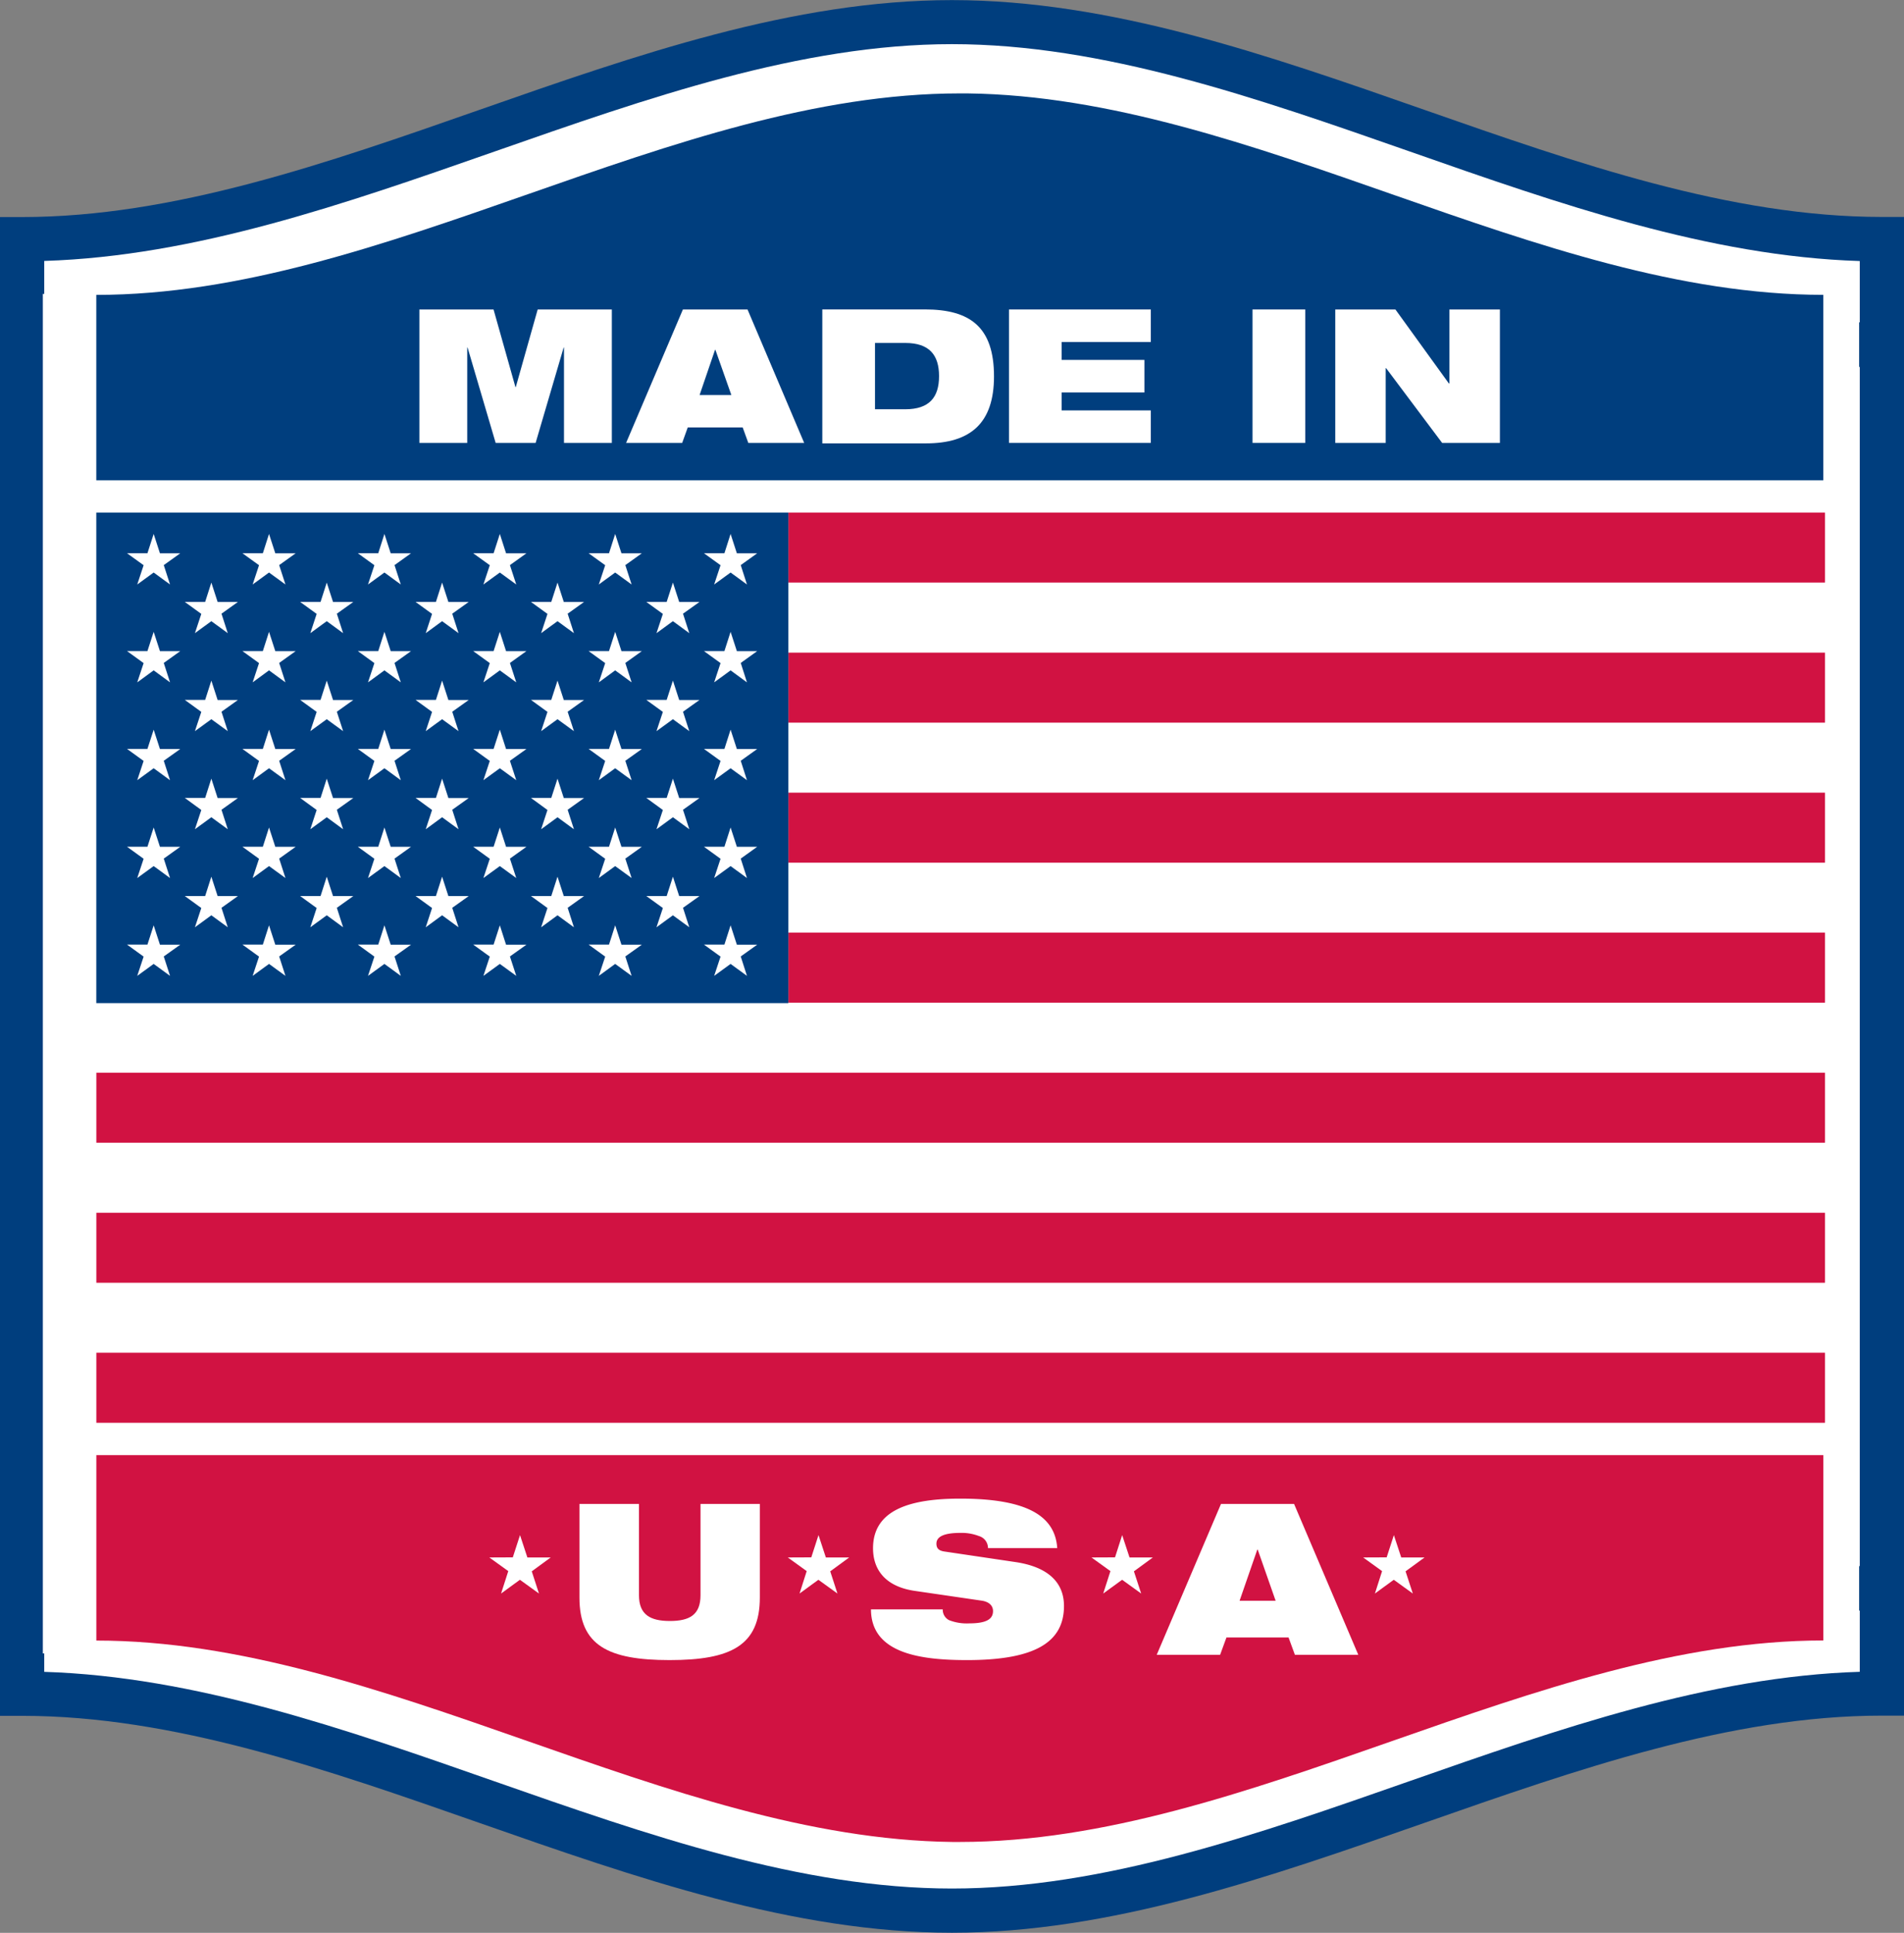<?xml version="1.0" encoding="UTF-8"?> <svg xmlns="http://www.w3.org/2000/svg" xmlns:xlink="http://www.w3.org/1999/xlink" viewBox="0 0 369.73 375.17"><rect x="0" y="0" width="369.73" height="375.17" fill="#808080" stroke="none"/><defs><clipPath id="clip-path" transform="translate(-19.15 -16.43)"><rect width="408.03" height="408.02" fill="none"></rect></clipPath></defs><g id="Layer_2" data-name="Layer 2"><g id="Layer_1-2" data-name="Layer 1"><g clip-path="url(#clip-path)"><path d="M382.3,77.24h-.12V86h.12V322h-.12v8.74h.12v12.05c-29.78.94-59.19,11.23-88.61,21.52-30.13,10.54-60.27,21.08-90.08,21.08h0v0c-29.74,0-59.91-10.55-90.07-21.1C84.09,354,54.65,343.73,24.92,342.8v-3.62h-.26V71.69h.26V65.2C54.69,64.27,84.11,54,113.53,43.69c30.16-10.55,60.33-21.11,90.08-21.11v0c29.76,0,59.93,10.56,90.08,21.11C323.13,54,352.57,64.28,382.3,65.22Z" transform="translate(-19.15 -16.43)" fill="#fff"></path><path d="M37.85,73.67c55.9,0,111.79-39.11,167.69-39.11H207c55.4.68,110.81,39.1,166.21,39.1v36H37.85Z" transform="translate(-19.15 -16.43)" fill="#003e7e" fill-rule="evenodd"></path><path d="M373.22,334.85c-55.89,0-111.78,39.11-167.68,39.11h-.22l-1.25,0c-55.4-.67-110.81-39.09-166.21-39.09v-36H373.22Z" transform="translate(-19.15 -16.43)" fill="#d11242" fill-rule="evenodd"></path><rect x="18.71" y="99.49" width="335.68" height="176.68" fill="#fff"></rect><rect x="153.09" y="99.49" width="201.3" height="13.59" fill="#d11242"></rect><rect x="153.09" y="126.68" width="201.3" height="13.59" fill="#d11242"></rect><rect x="153.09" y="153.86" width="201.3" height="13.59" fill="#d11242"></rect><rect x="153.09" y="181.03" width="201.3" height="13.59" fill="#d11242"></rect><rect x="18.71" y="208.22" width="335.68" height="13.59" fill="#d11242"></rect><rect x="18.71" y="235.4" width="335.68" height="13.59" fill="#d11242"></rect><rect x="18.71" y="262.57" width="335.68" height="13.6" fill="#d11242"></rect><rect x="18.7" y="99.49" width="134.39" height="95.22" fill="#003e7e"></rect><polygon points="29.84 103.64 28.63 107.39 24.67 107.39 27.89 109.71 26.65 113.45 29.84 111.13 33.02 113.45 31.8 109.69 35 107.4 31.06 107.4 29.84 103.64" fill="#fff"></polygon><polygon points="52.24 103.64 51.04 107.39 47.08 107.39 50.3 109.71 49.06 113.45 52.24 111.13 55.43 113.45 54.21 109.69 57.41 107.4 53.46 107.4 52.24 103.64" fill="#fff"></polygon><polygon points="74.65 103.64 73.45 107.39 69.49 107.39 72.7 109.71 71.46 113.45 74.65 111.13 77.83 113.45 76.61 109.69 79.81 107.4 75.87 107.4 74.65 103.64" fill="#fff"></polygon><polygon points="97.06 103.64 95.85 107.39 91.89 107.39 95.11 109.71 93.87 113.45 97.06 111.13 100.25 113.45 99.02 109.69 102.22 107.4 98.27 107.4 97.06 103.64" fill="#fff"></polygon><polygon points="119.46 103.64 118.26 107.39 114.3 107.39 117.52 109.71 116.28 113.45 119.46 111.13 122.65 113.45 121.43 109.69 124.63 107.4 120.68 107.4 119.46 103.64" fill="#fff"></polygon><polygon points="141.87 103.64 140.67 107.39 136.7 107.39 139.92 109.71 138.68 113.45 141.87 111.13 145.05 113.45 143.84 109.69 147.03 107.4 143.09 107.4 141.87 103.64" fill="#fff"></polygon><polygon points="29.84 122.64 28.63 126.38 24.67 126.38 27.89 128.71 26.65 132.45 29.84 130.12 33.02 132.45 31.8 128.68 35 126.39 31.06 126.39 29.84 122.64" fill="#fff"></polygon><polygon points="52.24 122.64 51.04 126.38 47.08 126.38 50.3 128.71 49.06 132.45 52.24 130.12 55.43 132.45 54.21 128.68 57.41 126.39 53.46 126.39 52.24 122.64" fill="#fff"></polygon><polygon points="74.65 122.64 73.45 126.38 69.49 126.38 72.7 128.71 71.46 132.45 74.65 130.12 77.83 132.45 76.61 128.68 79.81 126.39 75.87 126.39 74.65 122.64" fill="#fff"></polygon><polygon points="97.06 122.64 95.85 126.38 91.89 126.38 95.11 128.71 93.87 132.45 97.06 130.12 100.25 132.45 99.02 128.68 102.22 126.39 98.27 126.39 97.06 122.64" fill="#fff"></polygon><polygon points="119.46 122.64 118.26 126.38 114.3 126.38 117.52 128.71 116.28 132.45 119.46 130.12 122.65 132.45 121.43 128.68 124.63 126.39 120.68 126.39 119.46 122.64" fill="#fff"></polygon><polygon points="141.87 122.64 140.67 126.38 136.7 126.38 139.92 128.71 138.68 132.45 141.87 130.12 145.05 132.45 143.84 128.68 147.03 126.39 143.09 126.39 141.87 122.64" fill="#fff"></polygon><polygon points="29.84 141.63 28.63 145.37 24.67 145.37 27.89 147.7 26.65 151.44 29.84 149.12 33.02 151.44 31.8 147.67 35 145.39 31.06 145.39 29.84 141.63" fill="#fff"></polygon><polygon points="52.24 141.63 51.04 145.37 47.08 145.37 50.3 147.7 49.06 151.44 52.24 149.12 55.43 151.44 54.21 147.67 57.41 145.39 53.46 145.39 52.24 141.63" fill="#fff"></polygon><polygon points="74.65 141.63 73.45 145.37 69.49 145.37 72.7 147.7 71.46 151.44 74.65 149.12 77.83 151.44 76.61 147.67 79.81 145.39 75.87 145.39 74.65 141.63" fill="#fff"></polygon><polygon points="97.06 141.63 95.85 145.37 91.89 145.37 95.11 147.7 93.87 151.44 97.06 149.12 100.25 151.44 99.02 147.67 102.22 145.39 98.27 145.39 97.06 141.63" fill="#fff"></polygon><polygon points="119.46 141.63 118.26 145.37 114.3 145.37 117.52 147.7 116.28 151.44 119.46 149.12 122.65 151.44 121.43 147.67 124.63 145.39 120.68 145.39 119.46 141.63" fill="#fff"></polygon><polygon points="141.87 141.63 140.67 145.37 136.7 145.37 139.92 147.7 138.68 151.44 141.87 149.12 145.05 151.44 143.84 147.67 147.03 145.39 143.09 145.39 141.87 141.63" fill="#fff"></polygon><polygon points="29.84 160.62 28.63 164.36 24.67 164.36 27.89 166.69 26.65 170.43 29.84 168.11 33.02 170.43 31.8 166.66 35 164.37 31.06 164.37 29.84 160.62" fill="#fff"></polygon><polygon points="52.24 160.62 51.04 164.36 47.08 164.36 50.3 166.69 49.06 170.43 52.24 168.11 55.43 170.43 54.21 166.66 57.41 164.37 53.46 164.37 52.24 160.62" fill="#fff"></polygon><polygon points="74.65 160.62 73.45 164.36 69.49 164.36 72.7 166.69 71.46 170.43 74.65 168.11 77.83 170.43 76.61 166.66 79.81 164.37 75.87 164.37 74.65 160.62" fill="#fff"></polygon><polygon points="97.06 160.62 95.85 164.36 91.89 164.36 95.11 166.69 93.87 170.43 97.06 168.11 100.25 170.43 99.02 166.66 102.22 164.37 98.27 164.37 97.06 160.62" fill="#fff"></polygon><polygon points="119.46 160.62 118.26 164.36 114.3 164.36 117.52 166.69 116.28 170.43 119.46 168.11 122.65 170.43 121.43 166.66 124.63 164.37 120.68 164.37 119.46 160.62" fill="#fff"></polygon><polygon points="141.87 160.62 140.67 164.36 136.7 164.36 139.92 166.69 138.68 170.43 141.87 168.11 145.05 170.43 143.84 166.66 147.03 164.37 143.09 164.37 141.87 160.62" fill="#fff"></polygon><polygon points="29.84 179.61 28.63 183.35 24.67 183.35 27.89 185.68 26.65 189.42 29.84 187.1 33.02 189.42 31.8 185.65 35 183.37 31.06 183.37 29.84 179.61" fill="#fff"></polygon><polygon points="52.24 179.61 51.04 183.35 47.08 183.35 50.3 185.68 49.06 189.42 52.24 187.1 55.43 189.42 54.21 185.65 57.41 183.37 53.46 183.37 52.24 179.61" fill="#fff"></polygon><polygon points="74.65 179.61 73.45 183.35 69.49 183.35 72.7 185.68 71.46 189.42 74.65 187.1 77.83 189.42 76.61 185.65 79.81 183.37 75.87 183.37 74.65 179.61" fill="#fff"></polygon><polygon points="97.06 179.61 95.85 183.35 91.89 183.35 95.11 185.68 93.87 189.42 97.06 187.1 100.25 189.42 99.02 185.65 102.22 183.37 98.27 183.37 97.06 179.61" fill="#fff"></polygon><polygon points="119.46 179.61 118.26 183.35 114.3 183.35 117.52 185.68 116.28 189.42 119.46 187.1 122.65 189.42 121.43 185.65 124.63 183.37 120.68 183.37 119.46 179.61" fill="#fff"></polygon><polygon points="141.87 179.61 140.67 183.35 136.7 183.35 139.92 185.68 138.68 189.42 141.87 187.1 145.05 189.42 143.84 185.65 147.03 183.37 143.09 183.37 141.87 179.61" fill="#fff"></polygon><polygon points="41.04 170.17 39.84 173.92 35.88 173.92 39.09 176.25 37.85 179.99 41.04 177.66 44.23 179.99 43.01 176.21 46.2 173.93 42.26 173.93 41.04 170.17" fill="#fff"></polygon><polygon points="63.45 170.17 62.25 173.92 58.28 173.92 61.49 176.25 60.26 179.99 63.45 177.66 66.63 179.99 65.41 176.21 68.61 173.93 64.67 173.93 63.45 170.17" fill="#fff"></polygon><polygon points="85.85 170.17 84.65 173.92 80.69 173.92 83.9 176.25 82.67 179.99 85.85 177.66 89.04 179.99 87.82 176.21 91.02 173.93 87.07 173.93 85.85 170.17" fill="#fff"></polygon><polygon points="108.26 170.17 107.05 173.92 103.1 173.92 106.31 176.25 105.08 179.99 108.26 177.66 111.45 179.99 110.23 176.21 113.42 173.93 109.48 173.93 108.26 170.17" fill="#fff"></polygon><polygon points="130.67 170.17 129.46 173.92 125.5 173.92 128.72 176.25 127.48 179.99 130.67 177.66 133.85 179.99 132.63 176.21 135.83 173.93 131.89 173.93 130.67 170.17" fill="#fff"></polygon><polygon points="41.04 151.14 39.84 154.88 35.88 154.88 39.09 157.22 37.85 160.96 41.04 158.63 44.23 160.96 43.01 157.18 46.2 154.9 42.26 154.9 41.04 151.14" fill="#fff"></polygon><polygon points="63.45 151.14 62.25 154.88 58.28 154.88 61.49 157.22 60.26 160.96 63.45 158.63 66.63 160.96 65.41 157.18 68.61 154.9 64.67 154.9 63.45 151.14" fill="#fff"></polygon><polygon points="85.85 151.14 84.65 154.88 80.69 154.88 83.9 157.22 82.67 160.96 85.85 158.63 89.04 160.96 87.82 157.18 91.02 154.9 87.07 154.9 85.85 151.14" fill="#fff"></polygon><polygon points="108.26 151.14 107.05 154.88 103.1 154.88 106.31 157.22 105.08 160.96 108.26 158.63 111.45 160.96 110.23 157.18 113.42 154.9 109.48 154.9 108.26 151.14" fill="#fff"></polygon><polygon points="130.67 151.14 129.46 154.88 125.5 154.88 128.72 157.22 127.48 160.96 130.67 158.63 133.85 160.96 132.63 157.18 135.83 154.9 131.89 154.9 130.67 151.14" fill="#fff"></polygon><polygon points="41.04 132.11 39.84 135.85 35.88 135.85 39.09 138.18 37.85 141.92 41.04 139.6 44.23 141.92 43.01 138.15 46.2 135.87 42.26 135.87 41.04 132.11" fill="#fff"></polygon><polygon points="63.45 132.11 62.25 135.85 58.28 135.85 61.49 138.18 60.26 141.92 63.45 139.6 66.63 141.92 65.41 138.15 68.61 135.87 64.67 135.87 63.45 132.11" fill="#fff"></polygon><polygon points="85.85 132.11 84.65 135.85 80.69 135.85 83.9 138.18 82.67 141.92 85.85 139.6 89.04 141.92 87.82 138.15 91.02 135.87 87.07 135.87 85.85 132.11" fill="#fff"></polygon><polygon points="108.26 132.11 107.05 135.85 103.1 135.85 106.31 138.18 105.08 141.92 108.26 139.6 111.45 141.92 110.23 138.15 113.42 135.87 109.48 135.87 108.26 132.11" fill="#fff"></polygon><polygon points="130.67 132.11 129.46 135.85 125.5 135.85 128.72 138.18 127.48 141.92 130.67 139.6 133.85 141.92 132.63 138.15 135.83 135.87 131.89 135.87 130.67 132.11" fill="#fff"></polygon><polygon points="41.04 113.08 39.84 116.83 35.88 116.83 39.09 119.16 37.85 122.9 41.04 120.57 44.23 122.9 43.01 119.12 46.2 116.84 42.26 116.84 41.04 113.08" fill="#fff"></polygon><polygon points="63.45 113.08 62.25 116.83 58.28 116.83 61.49 119.16 60.26 122.9 63.45 120.57 66.63 122.9 65.41 119.12 68.61 116.84 64.67 116.84 63.45 113.08" fill="#fff"></polygon><polygon points="85.85 113.08 84.65 116.83 80.69 116.83 83.9 119.16 82.67 122.9 85.85 120.57 89.04 122.9 87.82 119.12 91.02 116.84 87.07 116.84 85.85 113.08" fill="#fff"></polygon><polygon points="108.26 113.08 107.05 116.83 103.1 116.83 106.31 119.16 105.08 122.9 108.26 120.57 111.45 122.9 110.23 119.12 113.42 116.84 109.48 116.84 108.26 113.08" fill="#fff"></polygon><polygon points="130.67 113.08 129.46 116.83 125.5 116.83 128.72 119.16 127.48 122.9 130.67 120.57 133.85 122.9 132.63 119.12 135.83 116.84 131.89 116.84 130.67 113.08" fill="#fff"></polygon><polygon points="81.44 60.07 95.84 60.07 100.09 75.13 100.16 75.13 104.41 60.07 118.81 60.07 118.81 85.97 109.52 85.97 109.52 67.47 109.45 67.47 104.01 85.97 96.25 85.97 90.8 67.47 90.73 67.47 90.73 85.97 81.44 85.97 81.44 60.07" fill="#fff"></polygon><path d="M151.76,76.5h12.55l11,25.9H164.46l-1.09-3H152.7l-1.08,3H140.73Zm6.31,7.83H158L155,93.11h6.17Z" transform="translate(-19.15 -16.43)" fill="#fff"></path><path d="M178.83,76.49h19.92c8.78,0,13.42,3.42,13.42,13,0,9.11-4.6,13-13.21,13H178.83Zm10.23,19.38h5.88c4.68,0,6.56-2.33,6.56-6.43S199.62,83,194.94,83h-5.88Z" transform="translate(-19.15 -16.43)" fill="#fff"></path><polygon points="195.93 60.07 223.47 60.07 223.47 66.38 206.16 66.38 206.16 69.86 222.23 69.86 222.23 76.18 206.16 76.18 206.16 79.66 223.47 79.66 223.47 85.97 195.93 85.97 195.93 60.07" fill="#fff"></polygon><rect x="243.22" y="60.07" width="10.24" height="25.9" fill="#fff"></rect><polygon points="259.29 60.07 270.97 60.07 281.35 74.43 281.46 74.43 281.46 60.07 291.26 60.07 291.26 85.97 280.04 85.97 269.16 71.46 269.08 71.46 269.08 85.97 259.29 85.97 259.29 60.07" fill="#fff"></polygon><path d="M131.67,308.35h11.56v17.72c0,3.77,2.18,5,6,5s5.95-1.19,5.95-5V308.35H166.7v18.17c0,9.32-5.62,12.14-17.52,12.14s-17.51-2.82-17.51-12.14Z" transform="translate(-19.15 -16.43)" fill="#fff"></path><path d="M196.68,325.21c-5.66-.86-8-4.15-8-8.25,0-7.59,7.43-9.64,16.95-9.64,13,0,18.41,3.4,18.82,9.6H211a2.42,2.42,0,0,0-1.76-2.34,9.32,9.32,0,0,0-3.61-.61c-3.45,0-4.64.86-4.64,2.09,0,.82.37,1.35,1.52,1.52l13.82,2.05c5.82.86,9.43,3.57,9.43,8.53,0,7.14-5.82,10.5-18.82,10.5-8.91,0-18.63-1.23-18.66-9.84h13.94a2.26,2.26,0,0,0,1.23,2.09,9.48,9.48,0,0,0,3.94.62c3.61,0,4.59-1,4.59-2.39,0-.86-.53-1.72-2.09-2Z" transform="translate(-19.15 -16.43)" fill="#fff"></path><path d="M256.25,308.35h14.19l12.47,29.28H270.6l-1.23-3.36H257.31l-1.23,3.36H243.77Zm7.13,8.86h-.08l-3.44,9.93h7Z" transform="translate(-19.15 -16.43)" fill="#fff"></path><path d="M384.58,58.54c-29.4,0-59.13-10.4-88.86-20.8C265.28,27.09,234.85,16.45,204,16.45v0h0v0c-30.83,0-61.26,10.64-91.69,21.28C82.56,48.15,52.8,58.56,23.45,58.56v0h-4.3V349.48h4.3c29.41,0,59.14,10.4,88.87,20.81,30.43,10.64,60.86,21.29,91.69,21.29v0c30.8,0,61.25-10.66,91.71-21.31,29.75-10.41,59.51-20.83,88.86-20.83v0h4.3V58.54ZM380.29,79h-.12v8.66h.12V320.42h-.12v8.62h.12v11.89c-29.37.92-58.39,11.07-87.41,21.22C263.15,372.56,233.42,383,204,383h0c-29.35,0-59.11-10.41-88.86-20.82-29-10.16-58.08-20.32-87.4-21.24v-3.57h-.27V73.48h.27v-6.4c29.37-.92,58.38-11.07,87.4-21.22C144.91,35.45,174.66,25,204,25v0h0v0c29.35,0,59.11,10.41,88.86,20.82C321.92,56,351,66.18,380.29,67.1Z" transform="translate(-19.15 -16.43)" fill="#003e7e"></path><polygon points="100.98 297.97 102.41 302.31 106.94 302.31 103.26 305 104.66 309.31 100.96 306.64 97.3 309.31 98.7 304.96 95.02 302.31 99.58 302.29 100.98 297.97" fill="#fff" fill-rule="evenodd"></polygon><polygon points="158.94 297.97 160.37 302.31 164.9 302.31 161.22 305 162.62 309.31 158.92 306.64 155.26 309.31 156.65 304.96 152.98 302.31 157.54 302.29 158.94 297.97" fill="#fff" fill-rule="evenodd"></polygon><polygon points="217.91 297.97 219.34 302.31 223.87 302.31 220.19 305 221.6 309.31 217.9 306.64 214.23 309.31 215.63 304.96 211.95 302.31 216.52 302.29 217.91 297.97" fill="#fff" fill-rule="evenodd"></polygon><polygon points="270.67 297.97 272.1 302.31 276.63 302.31 272.94 305 274.35 309.31 270.65 306.64 266.99 309.31 268.38 304.96 264.71 302.31 269.27 302.29 270.67 297.97" fill="#fff" fill-rule="evenodd"></polygon></g></g></g></svg> 